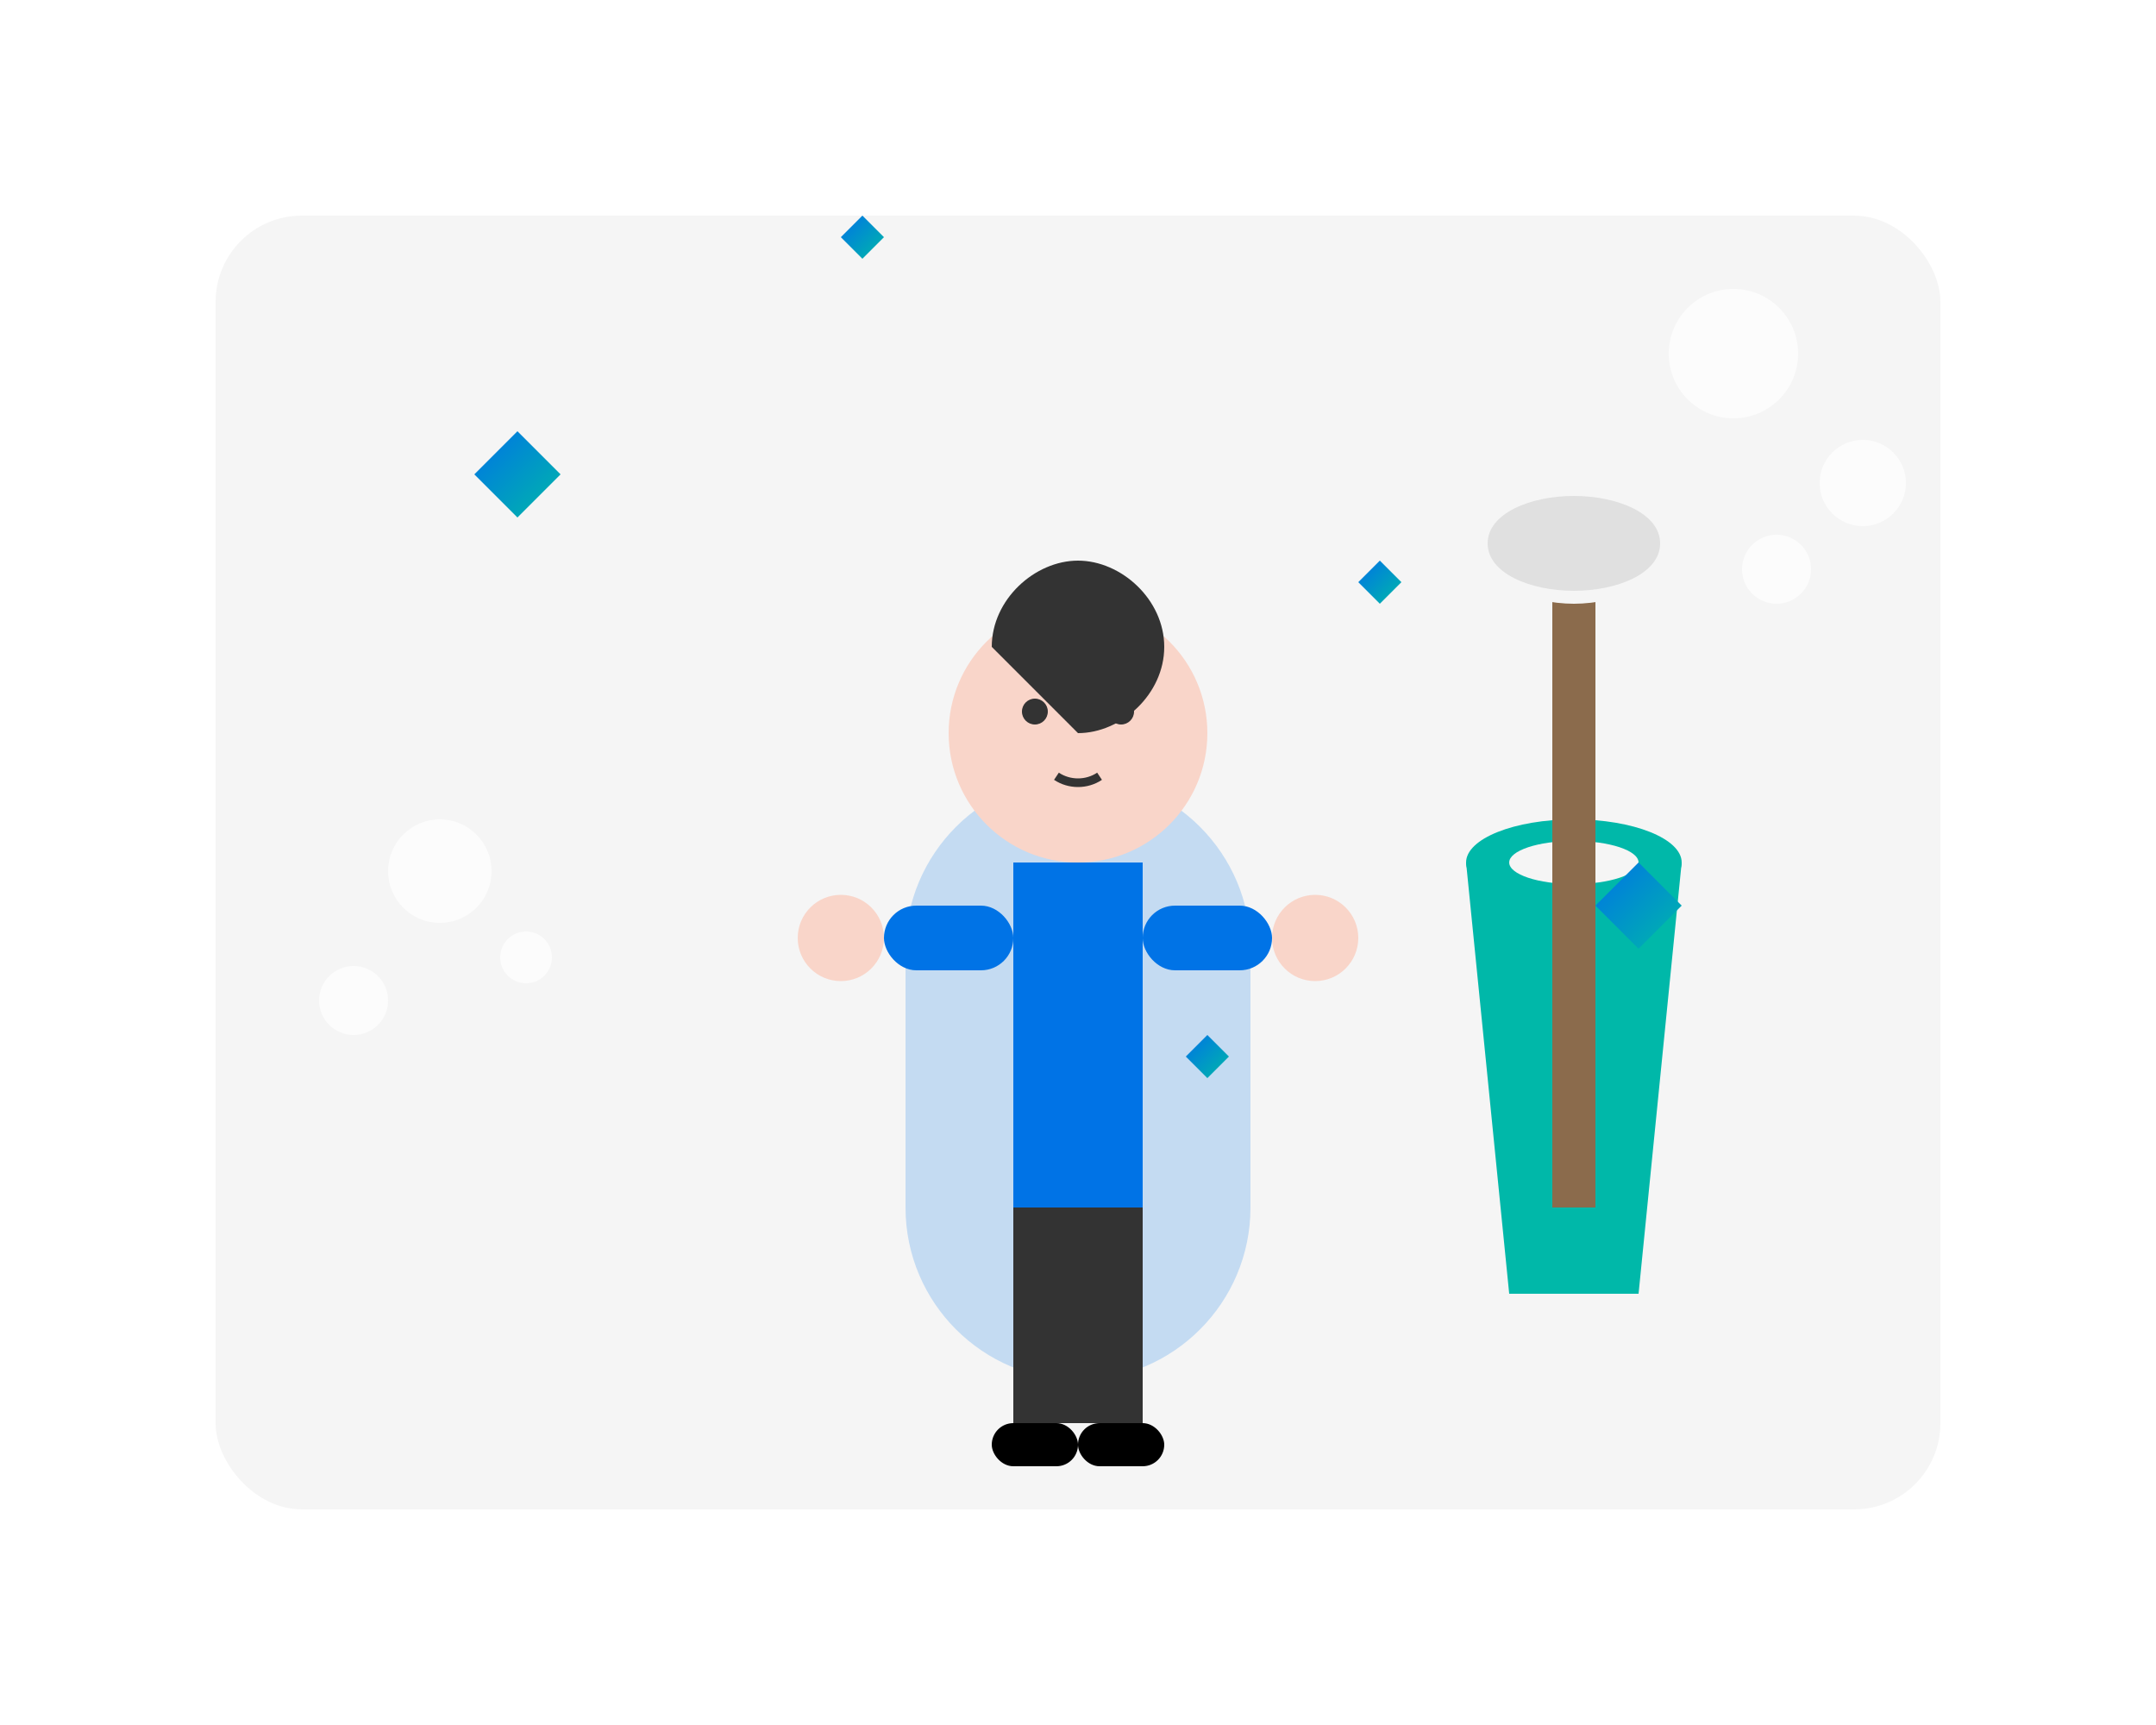 <svg xmlns="http://www.w3.org/2000/svg" width="500" height="400" viewBox="0 0 500 400">
  <defs>
    <linearGradient id="heroGradient" x1="0%" y1="0%" x2="100%" y2="100%">
      <stop offset="0%" stop-color="#0073e6" />
      <stop offset="100%" stop-color="#00b8a9" />
    </linearGradient>
    <filter id="shadow" x="-10%" y="-10%" width="120%" height="120%">
      <feOffset result="offOut" in="SourceAlpha" dx="2" dy="2" />
      <feGaussianBlur result="blurOut" in="offOut" stdDeviation="5" />
      <feBlend in="SourceGraphic" in2="blurOut" mode="normal" />
    </filter>
  </defs>
  
  <!-- Background shape -->
  <rect x="50" y="50" width="400" height="300" rx="20" fill="#f5f5f5" />
  
  <!-- Cleaning person -->
  <g transform="translate(100, 70)">
    <!-- Person outline -->
    <path d="M150,250 C172.091,250 190,232.091 190,210 L190,150 C190,127.909 172.091,110 150,110 C127.909,110 110,127.909 110,150 L110,210 C110,232.091 127.909,250 150,250 Z" fill="#0073e6" opacity="0.2" />
    
    <!-- Head -->
    <circle cx="150" cy="100" r="30" fill="#f9d5c9" />
    
    <!-- Hair -->
    <path d="M130,80 C130,69 140,60 150,60 C160,60 170,69 170,80 C170,91 160,100 150,100" fill="#333333" />
    
    <!-- Face -->
    <circle cx="140" cy="95" r="3" fill="#333333" />
    <circle cx="160" cy="95" r="3" fill="#333333" />
    <path d="M145,110 C148,112 152,112 155,110" stroke="#333333" stroke-width="2" fill="none" />
    
    <!-- Body -->
    <rect x="135" y="130" width="30" height="80" fill="#0073e6" />
    
    <!-- Arms -->
    <rect x="105" y="140" width="30" height="15" rx="7.5" fill="#0073e6" />
    <rect x="165" y="140" width="30" height="15" rx="7.5" fill="#0073e6" />
    
    <!-- Hands -->
    <circle cx="95" cy="147.5" r="10" fill="#f9d5c9" />
    <circle cx="205" cy="147.5" r="10" fill="#f9d5c9" />
    
    <!-- Legs -->
    <rect x="135" y="210" width="15" height="50" fill="#333333" />
    <rect x="150" y="210" width="15" height="50" fill="#333333" />
    
    <!-- Feet -->
    <rect x="130" y="260" width="20" height="10" rx="5" fill="#000000" />
    <rect x="150" y="260" width="20" height="10" rx="5" fill="#000000" />
  </g>
  
  <!-- Cleaning equipment -->
  <g transform="translate(300, 150)">
    <!-- Bucket -->
    <path d="M50,150 L80,150 L90,50 L40,50 Z" fill="#00b8a9" />
    <ellipse cx="65" cy="50" rx="25" ry="10" fill="#00b8a9" />
    <ellipse cx="65" cy="50" rx="15" ry="5" fill="#f5f5f5" />
    
    <!-- Mop handle -->
    <rect x="60" y="-20" width="10" height="150" fill="#8b6b4c" />
    
    <!-- Mop head -->
    <path d="M40,-25 C40,-35 55,-40 65,-40 C75,-40 90,-35 90,-25 C90,-15 75,-10 65,-10 C55,-10 40,-15 40,-25 Z" fill="#f5f5f5" />
    <path d="M45,-24 C45,-31 55,-35 65,-35 C75,-35 85,-31 85,-24 C85,-17 75,-13 65,-13 C55,-13 45,-17 45,-24 Z" fill="#e0e0e0" />
  </g>
  
  <!-- Bubbles -->
  <g filter="url(#shadow)">
    <circle cx="400" cy="80" r="15" fill="#ffffff" opacity="0.7" />
    <circle cx="430" cy="110" r="10" fill="#ffffff" opacity="0.7" />
    <circle cx="410" cy="130" r="8" fill="#ffffff" opacity="0.7" />
    <circle cx="100" cy="200" r="12" fill="#ffffff" opacity="0.7" />
    <circle cx="80" cy="230" r="8" fill="#ffffff" opacity="0.7" />
    <circle cx="120" cy="220" r="6" fill="#ffffff" opacity="0.7" />
  </g>
  
  <!-- Sparkle elements -->
  <g fill="url(#heroGradient)">
    <path d="M380,200 L390,210 L380,220 L370,210 Z" />
    <path d="M120,100 L130,110 L120,120 L110,110 Z" />
    <path d="M320,130 L325,135 L320,140 L315,135 Z" />
    <path d="M280,240 L285,245 L280,250 L275,245 Z" />
    <path d="M200,50 L205,55 L200,60 L195,55 Z" />
  </g>
</svg>
